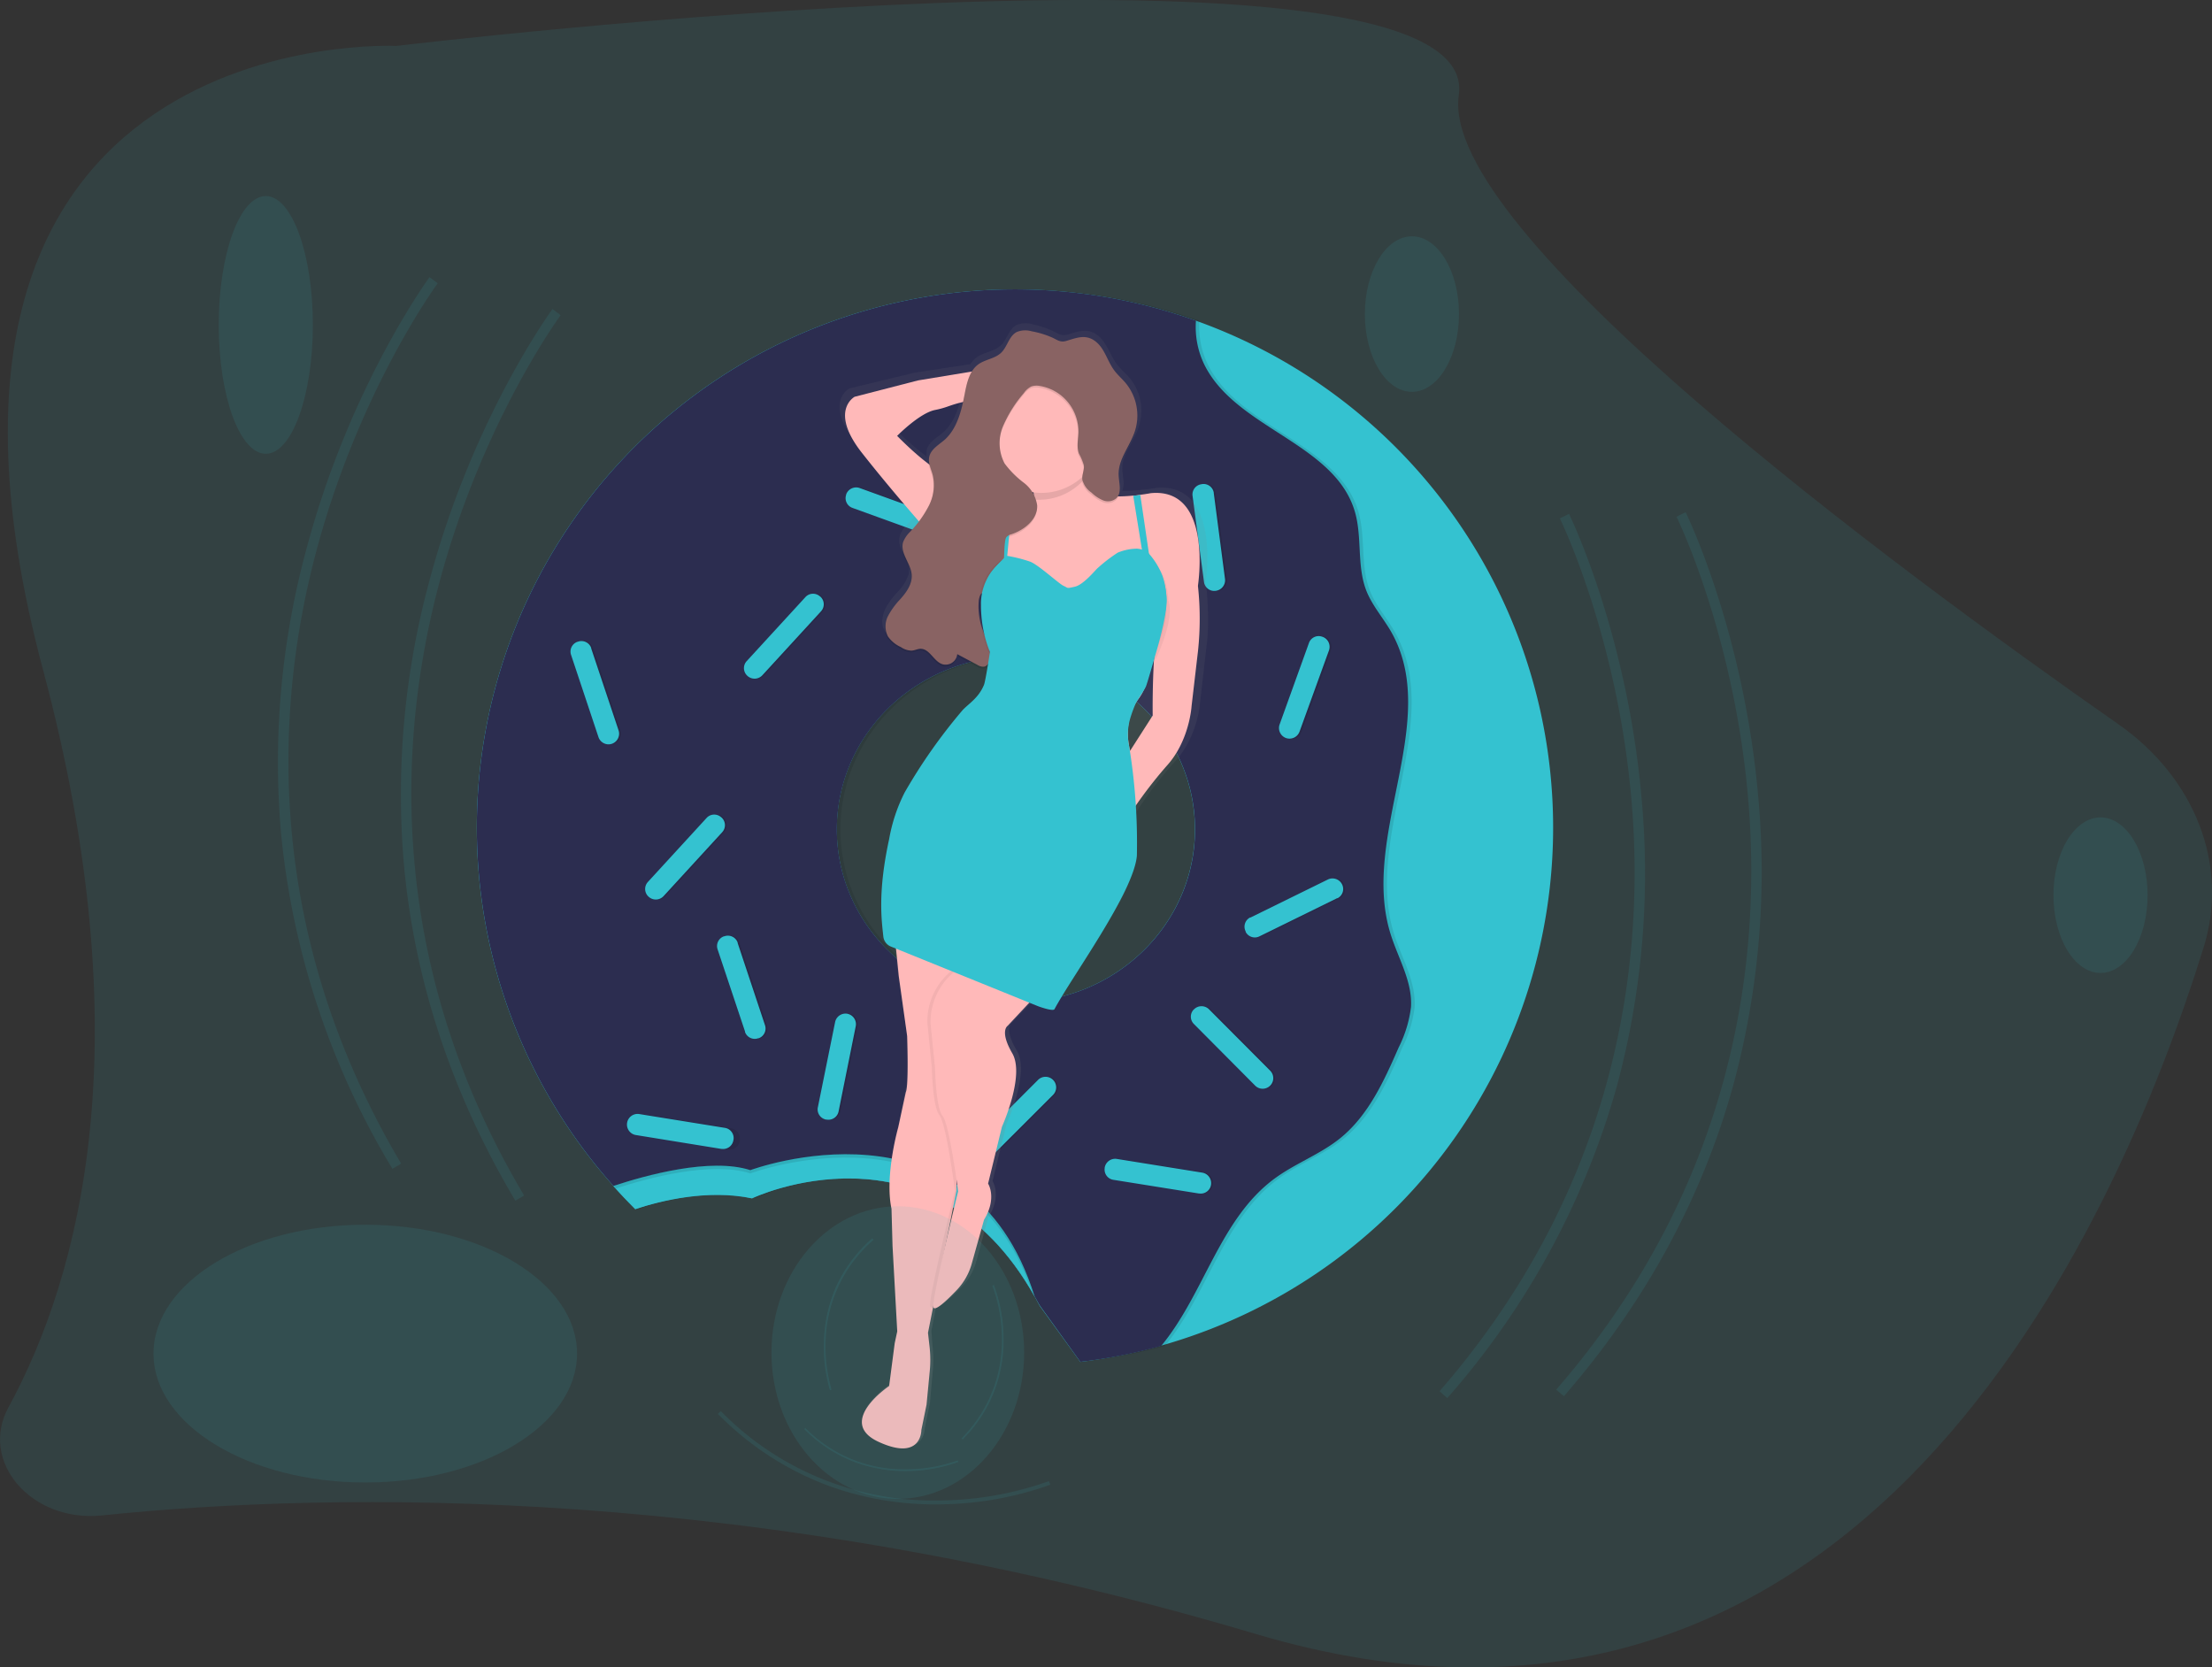 <svg id="Calque_1" data-name="Calque 1" xmlns="http://www.w3.org/2000/svg" xmlns:xlink="http://www.w3.org/1999/xlink" viewBox="0 0 428.01 322.63"><rect x="0" y="0" width="428.01" height="322.63" fill="#333333" stroke="none"/><defs><style>.cls-1,.cls-2{fill:#34c2d0;}.cls-1,.cls-3{opacity:0.1;}.cls-1,.cls-3,.cls-7{isolation:isolate;}.cls-4{fill:#2c2d50;}.cls-5{fill:url(#Dégradé_sans_nom);}.cls-6{fill:#ffb9b9;}.cls-7{opacity:0.05;}.cls-8{fill:#fff;}.cls-9{fill:#896363;}</style><linearGradient id="Dégradé_sans_nom" x1="-1665.88" y1="330.89" x2="-1665.88" y2="329.88" gradientTransform="translate(119112.14 -71560.97) scale(71.36 217.25)" gradientUnits="userSpaceOnUse"><stop offset="0" stop-color="gray" stop-opacity="0.25"/><stop offset="0.54" stop-color="gray" stop-opacity="0.12"/><stop offset="1" stop-color="gray" stop-opacity="0.1"/></linearGradient></defs><title>undraw6</title><ellipse id="Ellipse_918" data-name="Ellipse 918" class="cls-1" cx="406.44" cy="173.21" rx="9.11" ry="15.05"/><path id="Tracé_39716" data-name="Tracé 39716" class="cls-1" d="M113.43,52.73S11.35,47.58,45.07,173.49c19.26,72,7.18,117.15-6.71,142.67-5.73,10.52,4.49,22.3,18.09,20.9,45.42-4.67,126.07-6,223.2,22.92,116.69,34.71,166.61-78.61,183.44-132.72,5-15.94-1.53-32.87-16.55-43.35C403,153.49,315.1,88.52,319,62.26,324.14,27.39,113.43,52.73,113.43,52.73Z" transform="translate(-36.73 -43.84)"/><path id="Tracé_39717" data-name="Tracé 39717" class="cls-2" d="M268.13,105.89A104.14,104.14,0,0,0,159.65,277.77c5.14-1.71,14.1-3.88,22.6-2.09,0,0,35.84-17.07,55.65,20.82l7.87,10.85a104.15,104.15,0,0,0,22.36-201.46ZM233.29,237.78c-19.14,0-34.65-15-34.65-33.46s15.51-33.45,34.65-33.45,34.65,15,34.65,33.45S252.43,237.78,233.29,237.78Z" transform="translate(-36.73 -43.84)"/><path id="Tracé_39718" data-name="Tracé 39718" class="cls-3" d="M306.44,224.46c-5.86-19,10-41.28.09-58.49-1.52-2.63-3.59-5-4.71-7.77-1.92-4.83-.79-10.38-2.25-15.36-3.9-13.34-23.17-16.1-29.2-28.61a16.68,16.68,0,0,1-1.55-8.35A104.14,104.14,0,0,0,156.08,273.26c1.37,1.54,2.79,3,4.25,4.49,5.14-1.71,14.1-3.88,22.6-2.09,0,0,34.71-16.52,54.68,19,.33.58.65,1.17,1,1.78l7.85,10.84a102.72,102.72,0,0,0,15.65-3c8.32-10.08,11.38-24.55,21.94-32.33,4-2.95,8.84-4.69,12.71-7.82,5.47-4.43,8.49-11.14,11.31-17.59a23.59,23.59,0,0,0,2.38-7.78C310.77,233.73,307.91,229.2,306.44,224.46ZM234,237.78c-19.14,0-34.65-15-34.65-33.45s15.51-33.46,34.65-33.46,34.65,15,34.65,33.46S253.12,237.78,234,237.78Z" transform="translate(-36.73 -43.84)"/><path id="Tracé_39719" data-name="Tracé 39719" class="cls-4" d="M305.77,224.46c-5.87-19,10-41.28.08-58.48-1.52-2.62-3.58-4.95-4.71-7.77-1.92-4.83-.79-10.38-2.25-15.36-3.9-13.34-23.17-16.09-29.2-28.61a16.68,16.68,0,0,1-1.55-8.35A104.14,104.14,0,0,0,155.39,273.26c1.37,1.54,2.79,3,4.25,4.49,5.15-1.71,14.1-3.88,22.6-2.09,0,0,34.71-16.52,54.68,19,.33.58.65,1.17,1,1.78l7.85,10.9a100.48,100.48,0,0,0,15.65-3.08c8.35-10.12,11.35-24.6,21.94-32.38,4-2.95,8.84-4.69,12.71-7.82,5.47-4.43,8.49-11.13,11.31-17.58a23.62,23.62,0,0,0,2.37-7.79C310.06,233.73,307.22,229.2,305.77,224.46Zm-72.46,13.32c-19.14,0-34.65-15-34.65-33.45s15.51-33.46,34.65-33.46,34.65,15,34.65,33.46-15.54,33.45-34.68,33.45Z" transform="translate(-36.73 -43.84)"/><path id="Rectangle_1777" data-name="Rectangle 1777" class="cls-3" d="M148.9,168h0a2.06,2.06,0,0,1,2.6,1.29h0l5.27,15.87a2.05,2.05,0,0,1-1.29,2.6h0a2.06,2.06,0,0,1-2.59-1.3l-5.29-15.87A2,2,0,0,1,148.8,168Z" transform="translate(-36.73 -43.84)"/><path id="Rectangle_1778" data-name="Rectangle 1778" class="cls-3" d="M179.9,264.52h0a2,2,0,0,1-2.25,1.72l-.1,0L161,263.58a2.06,2.06,0,0,1-1.7-2.35h0a2,2,0,0,1,2.25-1.71h.1l16.51,2.64a2,2,0,0,1,1.72,2.25S179.91,264.49,179.9,264.52Z" transform="translate(-36.73 -43.84)"/><path id="Rectangle_1779" data-name="Rectangle 1779" class="cls-3" d="M176.66,202h0a2,2,0,0,1,.19,2.82l-.06.07-11.31,12.33a2,2,0,0,1-2.82.18l-.07-.06h0a2,2,0,0,1-.19-2.82l.06-.07,11.31-12.33a2,2,0,0,1,2.82-.18Z" transform="translate(-36.73 -43.84)"/><path id="Rectangle_1780" data-name="Rectangle 1780" class="cls-3" d="M177.24,225h0a2,2,0,0,1,2.56,1.21l0,.09,5.29,15.87a2,2,0,0,1-1.2,2.56l-.09,0h0a2,2,0,0,1-2.56-1.2l0-.1-5.3-15.87a2,2,0,0,1,1.21-2.56Z" transform="translate(-36.73 -43.84)"/><path id="Rectangle_1781" data-name="Rectangle 1781" class="cls-2" d="M148.56,168h0a2,2,0,0,1,2.56,1.2l0,.09,5.3,15.87a2.07,2.07,0,0,1-1.3,2.6h0a2.06,2.06,0,0,1-2.59-1.3l-5.29-15.87a2,2,0,0,1,1.2-2.56Z" transform="translate(-36.73 -43.84)"/><path id="Rectangle_1782" data-name="Rectangle 1782" class="cls-3" d="M195.77,159.26h0a2,2,0,0,1,.19,2.82l-.06.07-11.31,12.33a2,2,0,0,1-2.82.19l-.07-.06h0a2,2,0,0,1-.13-2.89h0l11.31-12.33a2,2,0,0,1,2.82-.18Z" transform="translate(-36.73 -43.84)"/><path id="Rectangle_1783" data-name="Rectangle 1783" class="cls-3" d="M243.49,136.67h0a2,2,0,0,1,1.28,2.59L239.07,155a2,2,0,0,1-2.53,1.26l-.09,0h0a2.05,2.05,0,0,1-1.23-2.62l5.69-15.73a2,2,0,0,1,2.56-1.21Z" transform="translate(-36.73 -43.84)"/><path id="Rectangle_1784" data-name="Rectangle 1784" class="cls-3" d="M269.64,137.51h0a2,2,0,0,1,2.29,1.67s0,.06,0,.09l2.21,16.58a2,2,0,0,1-1.66,2.29h-.1a2,2,0,0,1-2.29-1.66s0-.07,0-.1l-2.21-16.58a2,2,0,0,1,1.66-2.28Z" transform="translate(-36.73 -43.84)"/><path id="Rectangle_1785" data-name="Rectangle 1785" class="cls-3" d="M200.77,139.5h0a2.06,2.06,0,0,1,2.63-1.23l15.72,5.7a2,2,0,0,1,1.26,2.53l0,.09h0a2,2,0,0,1-2.53,1.26l-.09,0L202,142.13A2.06,2.06,0,0,1,200.77,139.5Z" transform="translate(-36.73 -43.84)"/><path id="Rectangle_1786" data-name="Rectangle 1786" class="cls-3" d="M293,167.06h0a2,2,0,0,1,1.26,2.53l0,.09-5.69,15.73a2,2,0,0,1-2.62,1.23h0a2.05,2.05,0,0,1-1.23-2.62l5.7-15.76a2,2,0,0,1,2.55-1.22Z" transform="translate(-36.73 -43.84)"/><path id="Rectangle_1787" data-name="Rectangle 1787" class="cls-3" d="M241.46,114.26h0a2,2,0,0,1-.75,2.8l-14.49,8.37a2.06,2.06,0,0,1-2.8-.75h0a2,2,0,0,1,.66-2.75l.09-.05,14.49-8.37A2.07,2.07,0,0,1,241.46,114.26Z" transform="translate(-36.73 -43.84)"/><path id="Rectangle_1788" data-name="Rectangle 1788" class="cls-2" d="M195.44,159.26h0a2,2,0,0,1,.19,2.82l-.06.07-11.31,12.33a2.05,2.05,0,0,1-2.9.14h0a2,2,0,0,1-.12-2.89h0l11.31-12.33a2,2,0,0,1,2.82-.18Z" transform="translate(-36.73 -43.84)"/><path id="Rectangle_1789" data-name="Rectangle 1789" class="cls-2" d="M243.15,136.67h0a2.06,2.06,0,0,1,1.23,2.62L238.68,155a2.06,2.06,0,0,1-2.62,1.23h0a2.06,2.06,0,0,1-1.23-2.63l5.69-15.72a2,2,0,0,1,2.53-1.26Z" transform="translate(-36.73 -43.84)"/><path id="Rectangle_1790" data-name="Rectangle 1790" class="cls-2" d="M269.3,137.51h0a2,2,0,0,1,2.29,1.67s0,.06,0,.09l2.17,16.58a2.06,2.06,0,0,1-1.76,2.3h0a2,2,0,0,1-2.31-1.75h0l-2.2-16.58a2,2,0,0,1,1.67-2.28Z" transform="translate(-36.73 -43.84)"/><path id="Rectangle_1791" data-name="Rectangle 1791" class="cls-2" d="M200.46,139.5h0a2.06,2.06,0,0,1,2.62-1.23l15.73,5.7a2,2,0,0,1,1.26,2.53l0,.09h0a2.06,2.06,0,0,1-2.62,1.23l-15.73-5.69a2,2,0,0,1-1.27-2.53A1,1,0,0,0,200.46,139.5Z" transform="translate(-36.73 -43.84)"/><path id="Rectangle_1792" data-name="Rectangle 1792" class="cls-2" d="M292.65,167.06h0a2.06,2.06,0,0,1,1.23,2.62l-5.7,15.73a2.06,2.06,0,0,1-2.62,1.23h0a2.06,2.06,0,0,1-1.23-2.63L290,168.26a2,2,0,0,1,2.55-1.23Z" transform="translate(-36.73 -43.84)"/><path id="Rectangle_1793" data-name="Rectangle 1793" class="cls-3" d="M296.77,214.93h0a2,2,0,0,1-.85,2.7l-.08,0-15,7.37a2,2,0,0,1-2.7-.85l0-.09h0a2,2,0,0,1,.85-2.7l.08,0L294,214A2.06,2.06,0,0,1,296.77,214.93Z" transform="translate(-36.73 -43.84)"/><path id="Rectangle_1794" data-name="Rectangle 1794" class="cls-3" d="M271.4,273.05h0a2,2,0,0,1-2.25,1.72l-.1,0-16.51-2.64a2,2,0,0,1-1.72-2.25s0-.06,0-.1h0a2,2,0,0,1,2.25-1.71h.1l16.51,2.64a2,2,0,0,1,1.72,2.25S271.41,273,271.4,273.05Z" transform="translate(-36.73 -43.84)"/><path id="Rectangle_1795" data-name="Rectangle 1795" class="cls-3" d="M268.1,239.13h0a2,2,0,0,1,2.83-.06l.06.06L282.82,251a2.05,2.05,0,0,1,0,2.9h0a2.05,2.05,0,0,1-2.9,0h0L268.1,242a2,2,0,0,1-.06-2.83Z" transform="translate(-36.73 -43.84)"/><path id="Rectangle_1796" data-name="Rectangle 1796" class="cls-2" d="M296.4,214.93h0a2,2,0,0,1-.85,2.7l-.09,0-15,7.37a2,2,0,0,1-2.7-.85l0-.09h0a2,2,0,0,1,.85-2.69l.09,0,15-7.37A2.06,2.06,0,0,1,296.4,214.93Z" transform="translate(-36.73 -43.84)"/><path id="Rectangle_1797" data-name="Rectangle 1797" class="cls-2" d="M271.06,273.05h0a2,2,0,0,1-2.25,1.72l-.1,0-16.51-2.64a2,2,0,0,1-1.72-2.25s0-.06,0-.1h0a2.06,2.06,0,0,1,2.35-1.7l16.51,2.65A2.06,2.06,0,0,1,271.06,273.05Z" transform="translate(-36.73 -43.84)"/><path id="Rectangle_1798" data-name="Rectangle 1798" class="cls-2" d="M178.64,264.42h0a2,2,0,0,1-2.25,1.72l-.1,0-16.52-2.68a2.06,2.06,0,0,1-1.7-2.36h0a2.06,2.06,0,0,1,2.36-1.7L177,262.07a2,2,0,0,1,1.66,2.29Z" transform="translate(-36.73 -43.84)"/><path id="Rectangle_1799" data-name="Rectangle 1799" class="cls-2" d="M176.32,202h0a2,2,0,0,1,.19,2.82l-.06.07-11.31,12.33a2.05,2.05,0,0,1-2.9.13h0a2,2,0,0,1-.18-2.82l.06-.07,11.31-12.33a2,2,0,0,1,2.82-.18Z" transform="translate(-36.73 -43.84)"/><path id="Rectangle_1800" data-name="Rectangle 1800" class="cls-3" d="M201.05,240h0a2,2,0,0,1,1.62,2.32s0,.06,0,.09l-3.32,16.4a2,2,0,0,1-2.32,1.62l-.09,0h0a2,2,0,0,1-1.62-2.32s0-.06,0-.09l3.31-16.4a2.06,2.06,0,0,1,2.42-1.6Z" transform="translate(-36.73 -43.84)"/><path id="Rectangle_1801" data-name="Rectangle 1801" class="cls-2" d="M200.71,240h0a2.05,2.05,0,0,1,1.6,2.41L199,258.85a2,2,0,0,1-2.32,1.62l-.09,0h0A2,2,0,0,1,195,258l3.32-16.4a2.06,2.06,0,0,1,2.42-1.6Z" transform="translate(-36.73 -43.84)"/><path id="Rectangle_1802" data-name="Rectangle 1802" class="cls-2" d="M267.77,239.13h0a2.05,2.05,0,0,1,2.9,0h0L282.5,251a2.05,2.05,0,0,1,0,2.9h0a2.05,2.05,0,0,1-2.9,0h0L267.77,242a2,2,0,0,1-.06-2.83Z" transform="translate(-36.73 -43.84)"/><path id="Rectangle_1803" data-name="Rectangle 1803" class="cls-3" d="M240.83,252.79h0a2,2,0,0,1,.06,2.83l-.06.06L229,267.51a2.05,2.05,0,0,1-2.9,0h0a2,2,0,0,1-.06-2.83l.06-.06,11.83-11.83a2.05,2.05,0,0,1,2.9,0Z" transform="translate(-36.73 -43.84)"/><path id="Rectangle_1804" data-name="Rectangle 1804" class="cls-2" d="M240.49,252.79h0a2.05,2.05,0,0,1,0,2.9h0l-11.83,11.82a2.05,2.05,0,0,1-2.9,0h0a2,2,0,0,1-.06-2.83l.06-.06,11.83-11.83a2.05,2.05,0,0,1,2.9,0Z" transform="translate(-36.73 -43.84)"/><path id="Rectangle_1805" data-name="Rectangle 1805" class="cls-2" d="M241.12,114.26h0a2.06,2.06,0,0,1-.75,2.8l-14.49,8.36a2,2,0,0,1-2.75-.66l0-.09h0a2,2,0,0,1,.66-2.75l.09,0,14.49-8.36a2,2,0,0,1,2.75.67A.56.56,0,0,1,241.12,114.26Z" transform="translate(-36.73 -43.84)"/><path id="Rectangle_1806" data-name="Rectangle 1806" class="cls-2" d="M176.9,225h0a2,2,0,0,1,2.56,1.21l0,.09,5.28,15.87a2,2,0,0,1-1.2,2.56l-.09,0h0a2,2,0,0,1-2.56-1.2l0-.1-5.3-15.87a2,2,0,0,1,1.21-2.55Z" transform="translate(-36.73 -43.84)"/><path id="Tracé_39720" data-name="Tracé 39720" class="cls-2" d="M236.93,294.72c-20-35.57-54.69-19-54.69-19-8.5-1.79-17.45.4-22.6,2.09-1.46-1.46-2.88-2.95-4.25-4.49,6.3-2.09,18.83-5.55,26.53-3.07C181.91,270.26,224.36,254.36,236.93,294.72Z" transform="translate(-36.73 -43.84)"/><path id="Tracé_39721" data-name="Tracé 39721" class="cls-3" d="M181.91,270.89s41.34-15.44,54.51,22.94l.52.89c-12.58-40.37-55-24.51-55-24.51-7.68-2.48-20.22,1-26.53,3.06.16.18.33.35.49.52C162.32,271.71,174.42,268.48,181.91,270.89Z" transform="translate(-36.73 -43.84)"/><path id="Tracé_39723" data-name="Tracé 39723" class="cls-1" d="M136.45,276.17c-12.27-20.63-19.53-42.54-21.57-65.12a157.62,157.62,0,0,1,5-55.07c8.41-31.45,23.62-52.15,23.75-52.35l1.59,1.19c-.15.2-15.16,20.65-23.47,51.75-7.65,28.66-11,72.49,16.4,118.59Z" transform="translate(-36.73 -43.84)"/><path id="Tracé_39724" data-name="Tracé 39724" class="cls-1" d="M339.34,314c15.74-18.12,26.77-38.4,32.79-60.25A157.87,157.87,0,0,0,377,198.68c-2.7-32.44-14-55.51-14.1-55.74l-1.78.88c.12.23,11.26,23,13.91,55.1,2.45,29.56-2,73.29-37.19,113.8Z" transform="translate(-36.73 -43.84)"/><path id="Tracé_39725" data-name="Tracé 39725" class="cls-1" d="M316.77,314.36a154.12,154.12,0,0,0,32.79-60.25A157.87,157.87,0,0,0,354.43,199c-2.7-32.44-14-55.51-14.1-55.74l-1.78.88c.11.23,11.25,23,13.91,55.1,2.44,29.56-2,73.29-37.19,113.79Z" transform="translate(-36.73 -43.84)"/><path id="Tracé_39726" data-name="Tracé 39726" class="cls-1" d="M175.63,317.41a58.59,58.59,0,0,0,22,14.13,60.22,60.22,0,0,0,20.78,3.38,65,65,0,0,0,21.56-3.8l-.28-.7a64.24,64.24,0,0,1-21.31,3.74,57.52,57.52,0,0,1-42.18-17.29Z" transform="translate(-36.73 -43.84)"/><path id="Tracé_39727" data-name="Tracé 39727" class="cls-1" d="M192.33,320.34a27.12,27.12,0,0,0,10.2,6.56,28.08,28.08,0,0,0,9.65,1.59,30.17,30.17,0,0,0,10-1.77l-.13-.32a29.85,29.85,0,0,1-9.9,1.73,26.69,26.69,0,0,1-19.59-8Z" transform="translate(-36.73 -43.84)"/><path id="Tracé_39728" data-name="Tracé 39728" class="cls-1" d="M223,322.39a27.08,27.08,0,0,0,6.45-10.27,27.56,27.56,0,0,0,1.47-9.66,30,30,0,0,0-1.87-10l-.32.14a29.81,29.81,0,0,1,1.84,9.88,26.69,26.69,0,0,1-7.8,19.67Z" transform="translate(-36.73 -43.84)"/><path id="Tracé_39729" data-name="Tracé 39729" class="cls-1" d="M205.52,283.43a27.32,27.32,0,0,0-7.19,9.77,28,28,0,0,0-2.16,9.54,29.94,29.94,0,0,0,1.14,10.1l.33-.11a30.12,30.12,0,0,1-1.12-10,26.72,26.72,0,0,1,9.25-19Z" transform="translate(-36.73 -43.84)"/><ellipse id="Ellipse_917" data-name="Ellipse 917" class="cls-1" cx="273.2" cy="60.77" rx="9.11" ry="15.05"/><ellipse id="Ellipse_919" data-name="Ellipse 919" class="cls-1" cx="70.68" cy="261.91" rx="40.98" ry="24.94"/><path id="Tracé_39730" data-name="Tracé 39730" class="cls-5" d="M264,191.26c4.56-4.83,4.95-11.59,4.95-11.59L270.17,169c.79-5.3-.13-12.67-.13-12.67s3-19.17-9.56-18.09c0,0-.84.15-2.08.3-.43,0-.91.1-1.42.14a29,29,0,0,1-3.09.14,3.07,3.07,0,0,0,.14-.52c.3-1-.08-2.37-.13-3.56a6.45,6.45,0,0,1,.11-1.45c.57-2.34,2.27-4.44,3.05-6.79.12-.4.22-.81.3-1.22a9.85,9.85,0,0,0-2.1-8.36c-.8-.91-1.72-1.68-2.44-2.64-1.31-1.74-1.84-4-3.54-5.43-2-1.68-3.9-.88-6-.27-1.17.33-1.73-.18-2.82-.68a18.25,18.25,0,0,0-4-1.33,4.61,4.61,0,0,0-3,.14c-1.55.79-1.85,2.85-3.12,4s-3.14,1.25-4.52,2.2a4.7,4.7,0,0,0-1.31,1.39l-10.76,1.64L201.08,119s-5.15,2.66,1.55,10.92c4.19,5.15,8.67,10.24,11.45,13.34-.57.71-1.19,1.4-1.8,2.07a5.33,5.33,0,0,0-1.38,2c0,.11-.05.21-.07.32h0c-.62,2.13,1.59,4.11,1.78,6.33a4.21,4.21,0,0,1-.05.94,9,9,0,0,1-2.16,3.48A14.79,14.79,0,0,0,208,161.7a6.07,6.07,0,0,0-.4,1.25,3.87,3.87,0,0,0,.33,3,6.45,6.45,0,0,0,2.61,2.1,4,4,0,0,0,2.09.69c.63,0,1.22-.34,1.85-.34,1.86,0,2.67,2.53,4.44,3.09a2.32,2.32,0,0,0,2.86-1.61v-.35l4,2.1A2.18,2.18,0,0,0,227,172a1.62,1.62,0,0,0,1.19-1.52,2.35,2.35,0,0,0,.1-.6,5.57,5.57,0,0,0,0-1h.16v.1h.29v.1l.64,0v.24c.23,3.62-.1,7.27-2.13,8.4-3.64,2-8.05,8.83-9.47,11.12l-.07-.1a1.06,1.06,0,0,1-.09.36l-.31.51-.3.64a64,64,0,0,1-4.55,5.94l.14.06-.21.27h0c-2,2.74-4.31,8.23-3.76,18.9l1.8,16.44,1.76,11.65s.42,9.65-.2,10.89l-1.35,6.92s-2.69,9.33-1.24,15.79l.22,7.22,1,16.63-.48,2.29-1.07,8.31s-10.67,7-2,10.89,8.6-2.27,8.6-2.27l1-4.9.56-6.27a22.48,22.48,0,0,0-.08-4.85l-.2-2.84,1-5v-.1h0c.14,1.19,2.74-1.2,4.7-3.22a11.59,11.59,0,0,0,3-5.14l2.33-8.49c2.66-4.22.8-7,.8-7l2.7-11s4.58-10,2-14.26-1-5.33-1-5.33l13.14-13.61c8.75-8.85,10.35-14.79,10.33-18l.19.07a1.4,1.4,0,0,1-.16-.4l.23.08a1.4,1.4,0,0,1-.16-.4l.23.08c-.79-1.19.18-8.08.18-8.08h0v-.34A75.73,75.73,0,0,1,264,191.26ZM230,216.56v.16l-.37,1Zm-3.32-52.63a12.24,12.24,0,0,1-.6-4.73,2.18,2.18,0,0,1,.25-1l.08-.12a11.39,11.39,0,0,0-.07,1.65,29,29,0,0,0,.51,4.75c-.05-.18-.11-.34-.17-.51Zm-9.5-42.13a21.1,21.1,0,0,0,2.6-.67,25.63,25.63,0,0,1,3-.84c-.61,2.74-1.51,5.47-3.63,7.29-1.19,1-2.82,1.85-3.12,3.37a.38.38,0,0,1,0,.15v.18a3.32,3.32,0,0,0,0,.89,58.83,58.83,0,0,1-6.2-5.39s4.34-4.35,7.46-5Zm3.6,160.72,1.78-8.85v-2.11l.33,2.19s-1,4.08-2.09,8.77Z" transform="translate(-36.73 -43.84)"/><path id="Tracé_39731" data-name="Tracé 39731" class="cls-6" d="M255.34,188.81c1.64,5.12-1,17.5-1,17.5l-22.63-2.44-15.49-10.44,1.28-2.79s5.4-9.4,9.68-11.9c2-1.15,2.3-4.78,2.1-8.38a55.09,55.09,0,0,0-1.24-8.47,16.53,16.53,0,0,0-1.31-3.24c-3.2-6.15-9.62-11-9.62-11s-7.16-8-13.59-16.17-1.42-10.87-1.42-10.87l12.25-3.16,14.42-2.38-1.45,6.84c-1.4-1.24-5.1-.17-7.22.59a16.93,16.93,0,0,1-2.51.68c-3,.65-7.27,5-7.27,5,8.69,8.77,12.21,8.79,20.79,13l.87.43.5.25c8.45,3.86,1.78-11,1.78-11l11,1.31a23.47,23.47,0,0,0,3.06,6.43c1.11,1.47,4.87,1.41,7.7,1.13.5,0,1-.1,1.38-.16,1.19-.15,2-.31,2-.31,12.16-1.15,9.11,18,9.11,18l-6.28,1.35-.86.19-1.5,5.47a44,44,0,0,1-.33,7.26c-.36,2.73-1.07,5.62-2.47,7.47C253.77,183.37,255.34,188.81,255.34,188.81Z" transform="translate(-36.73 -43.84)"/><circle id="Ellipse_920" data-name="Ellipse 920" class="cls-3" cx="201.04" cy="85.04" r="11.66"/><circle id="Ellipse_921" data-name="Ellipse 921" class="cls-6" cx="237.91" cy="128.23" r="11.66" transform="matrix(0.16, -0.99, 0.99, 0.16, 36.49, 298.69)"/><path id="Tracé_39732" data-name="Tracé 39732" class="cls-6" d="M206.77,322.84c-8.38-3.83,2-10.82,2-10.82l1.08-8.28.49-2.29-.91-16.53-.2-7.19c-1.36-6.42,1.3-15.73,1.3-15.73l1.47-6.83c.6-1.24.26-10.85.26-10.85l-1.62-11.58L209,216.4c-.82-18.56,6.6-21.41,6.6-21.41l5.75,5,9.57,11,.29.33L227,226.09l-4.73,12.62-.48,35.55-4.5,22.47-1,5,.32,2.81a22.94,22.94,0,0,1,0,4.83l-.6,6.26-1,4.89S215.11,326.66,206.77,322.84Z" transform="translate(-36.73 -43.84)"/><path id="Tracé_39733" data-name="Tracé 39733" class="cls-7" d="M217.33,296.75c-.36.16-.6.12-.64-.23-.21-1.91,4.81-22.3,4.81-22.3s-1.67-13-3-14.6-1.46-9.16-1.46-9.16l-.87-8.71a12.58,12.58,0,0,1,4.5-9.93,49.06,49.06,0,0,0,9-16.82l1.24-4.09.29.33L227,226l-4.73,12.62-.47,35.62Z" transform="translate(-36.73 -43.84)"/><path id="Tracé_39734" data-name="Tracé 39734" class="cls-6" d="M231.69,242.34s-1.59,1,.91,5.3-2,14.22-2,14.22l-2.68,11s1.8,2.77-.79,7l-2.36,8.45a12.09,12.09,0,0,1-2.89,5.12c-1.91,2-4.44,4.43-4.57,3.24-.21-1.92,4.81-22.3,4.81-22.3s-1.67-13-3-14.6-1.46-9.17-1.46-9.17l-.87-8.71a12.54,12.54,0,0,1,4.5-9.94,49.18,49.18,0,0,0,9-16.81l2.44-8,6.67-1,3.32.4,10.17,1.22,1.12.13s4,6.65-9.53,20.79Z" transform="translate(-36.73 -43.84)"/><path id="Tracé_39735" data-name="Tracé 39735" class="cls-7" d="M217.77,190.41s9.5,14,37.22,12.37c0,0-1,6.85-.22,8,0,0-13.72-5.24-25.24,6.92,0,0-3.69-14.22-16.87-19.86C212.64,197.88,217.66,191.82,217.77,190.41Z" transform="translate(-36.73 -43.84)"/><path id="Tracé_39736" data-name="Tracé 39736" class="cls-7" d="M217.88,189.76s9.5,14,37.21,12.37c0,0-1,6.85-.22,8,0,0-13.71-5.23-25.23,6.92,0,0-3.69-14.21-16.88-19.85C212.77,197.26,217.77,191.17,217.88,189.76Z" transform="translate(-36.73 -43.84)"/><path id="Tracé_39737" data-name="Tracé 39737" class="cls-8" d="M217.82,190.09s9.5,14,37.22,12.36c0,0-1,6.86-.23,8,0,0-13.71-5.23-25.23,6.92,0,0-3.69-14.21-16.87-19.85C212.7,197.56,217.77,191.5,217.82,190.09Z" transform="translate(-36.73 -43.84)"/><path id="Tracé_39738" data-name="Tracé 39738" class="cls-7" d="M242,187.6a.84.84,0,0,1,.64-1h.15c.4,0,.86.06,1,.45a1,1,0,0,1-.3.87.84.84,0,0,1-1.18.13.87.87,0,0,1-.27-.41Z" transform="translate(-36.73 -43.84)"/><path id="Tracé_39741" data-name="Tracé 39741" class="cls-3" d="M236.27,108.26a4.45,4.45,0,0,0-2.88.15c-1.51.8-1.81,2.86-3,4s-3,1.26-4.39,2.22c-1.73,1.24-2.25,3.53-2.65,5.62-.63,3.26-1.42,6.76-3.9,9-1.16,1-2.73,1.87-3,3.38-.23,1.17.4,2.31.69,3.46a8.73,8.73,0,0,1-.79,6,22,22,0,0,1-3.61,5,5.43,5.43,0,0,0-1.34,2c-.61,2.12,1.52,4.08,1.67,6.29.13,1.79-1,3.38-2.23,4.75a14.16,14.16,0,0,0-2.37,3.27,4.34,4.34,0,0,0,0,3.91,6.19,6.19,0,0,0,2.52,2.07,3.77,3.77,0,0,0,2,.67c.61,0,1.19-.35,1.79-.35,1.8,0,2.57,2.5,4.28,3.05a2.26,2.26,0,0,0,2.76-1.64h0a1.86,1.86,0,0,0,.06-.34l3.91,2.07a2.07,2.07,0,0,0,1.25.35c.77-.11,1.13-1,1.19-1.8.12-2.09-1-4-1.65-6a12.67,12.67,0,0,1-.55-4.7,3.39,3.39,0,0,1,.32-1.36c.52-1,1.7-1.29,2.57-2a5.83,5.83,0,0,0,1.91-4c.19-1.48.09-3,.34-4.51a1.59,1.59,0,0,1,.25-.73,1.75,1.75,0,0,1,.93-.51c2.55-.86,5.12-2.92,5-5.6a6.78,6.78,0,0,0-2.61-4.4,18.27,18.27,0,0,1-3.69-3.71,8.45,8.45,0,0,1-.28-7.28,25,25,0,0,1,4-6.34,3.94,3.94,0,0,1,1.42-1.27,3.19,3.19,0,0,1,1.62-.12,9,9,0,0,1,7.53,8.71c0,1.47-.42,3,.1,4.39a11.13,11.13,0,0,1,.94,2.26c.11.93-.4,1.84-.29,2.78a4.26,4.26,0,0,0,1.75,2.5,7.62,7.62,0,0,0,2.26,1.5,2.44,2.44,0,0,0,2.56-.4c1.12-1.07.51-2.91.45-4.47-.12-3.07,2.22-5.63,3.17-8.55a9.9,9.9,0,0,0-1.75-9.19c-.74-.9-1.65-1.67-2.33-2.61-1.26-1.73-1.76-4-3.39-5.39-1.94-1.65-3.76-.84-5.84-.23-1.13.34-1.67-.17-2.72-.66A17.34,17.34,0,0,0,236.27,108.26Z" transform="translate(-36.73 -43.84)"/><path id="Tracé_39742" data-name="Tracé 39742" class="cls-2" d="M231.34,154.42l-1.9,1,1.72-14.19.86.44.5.24Z" transform="translate(-36.73 -43.84)"/><path id="Tracé_39743" data-name="Tracé 39743" class="cls-9" d="M236.34,107.94a4.35,4.35,0,0,0-2.89.15c-1.5.79-1.8,2.85-3,4s-3,1.26-4.38,2.22c-1.73,1.23-2.25,3.53-2.65,5.62-.63,3.26-1.42,6.75-3.9,9-1.16,1-2.73,1.86-3,3.38-.24,1.16.4,2.3.69,3.45a8.73,8.73,0,0,1-.79,6,21.45,21.45,0,0,1-3.61,5,5.64,5.64,0,0,0-1.34,2c-.61,2.13,1.52,4.09,1.67,6.29.13,1.79-1,3.38-2.23,4.75a14.6,14.6,0,0,0-2.37,3.27,4.34,4.34,0,0,0,0,3.91,6.12,6.12,0,0,0,2.52,2.07,3.78,3.78,0,0,0,2,.68c.61,0,1.19-.35,1.79-.36,1.8,0,2.57,2.5,4.28,3a2.26,2.26,0,0,0,2.76-1.61v0a2,2,0,0,0,.06-.35l3.91,2.08a2.07,2.07,0,0,0,1.25.35c.77-.12,1.13-1,1.19-1.8.12-2.09-1-4-1.65-6a12.67,12.67,0,0,1-.55-4.7,3.39,3.39,0,0,1,.32-1.36c.52-1,1.7-1.3,2.57-2a5.83,5.83,0,0,0,1.91-4c.19-1.48.09-3,.34-4.52a1.59,1.59,0,0,1,.25-.72,1.88,1.88,0,0,1,.93-.52c2.55-.85,5.12-2.91,5-5.59a6.7,6.7,0,0,0-2.61-4.4,18.53,18.53,0,0,1-3.69-3.71,8.45,8.45,0,0,1-.28-7.28,24.69,24.69,0,0,1,4-6.34,3.94,3.94,0,0,1,1.42-1.27,3.19,3.19,0,0,1,1.62-.12,8.94,8.94,0,0,1,7.52,8.71c0,1.47-.41,3,.1,4.38a11,11,0,0,1,.95,2.27c.11.92-.4,1.83-.29,2.77a4.26,4.26,0,0,0,1.75,2.5,7.34,7.34,0,0,0,2.26,1.51,2.49,2.49,0,0,0,2.56-.4c1.12-1.08.51-2.92.45-4.47-.12-3.07,2.22-5.63,3.16-8.55a9.88,9.88,0,0,0-1.74-9.2c-.74-.9-1.65-1.66-2.33-2.61-1.26-1.72-1.76-4-3.39-5.38-1.95-1.65-3.76-.85-5.85-.23-1.12.33-1.66-.17-2.71-.66A17.72,17.72,0,0,0,236.34,107.94Z" transform="translate(-36.73 -43.84)"/><path id="Tracé_39744" data-name="Tracé 39744" class="cls-7" d="M266.68,180.33s-.4,6.73-4.84,11.56a86,86,0,0,0-8.64,11.79l-2.26,9s-1.36,9.59-8.71,7.34c-3.31-1-4-3.8-3.68-6.56a13.11,13.11,0,0,1,5.22-9.09l2.13-1.62,9.32-14.54,1.16,1.28,4.6-7.19Z" transform="translate(-36.73 -43.84)"/><path id="Tracé_39745" data-name="Tracé 39745" class="cls-7" d="M251.45,213.52s-1.36,9.58-8.72,7.34c-3.31-1-4-3.8-3.68-6.57a13,13,0,0,1,3.66-7.71l10.17,1.22Z" transform="translate(-36.73 -43.84)"/><path id="Tracé_39746" data-name="Tracé 39746" class="cls-6" d="M267.13,154.26l1.4,3a59,59,0,0,1,0,12.6l-1.24,10.63s-.4,6.74-4.84,11.57a86,86,0,0,0-8.64,11.79l-2.26,9.05s-1.36,9.58-8.71,7.34c-3.31-1-4-3.8-3.69-6.57a13.12,13.12,0,0,1,5.22-9.08L246.5,203l13.27-20.71s-.26-16.4,2-22.06l-1.27-3.67Z" transform="translate(-36.73 -43.84)"/><path id="Tracé_39747" data-name="Tracé 39747" class="cls-7" d="M259.57,171.51a18.57,18.57,0,0,0-4.39-.59,21.07,21.07,0,0,1-9.7-2.93l-3.33-.37a10.91,10.91,0,0,1-7.78,2.78,33.13,33.13,0,0,0-5.08,0,56.34,56.34,0,0,0-1.24-8.47,17.45,17.45,0,0,0-1.31-3.24,10.29,10.29,0,0,1,4-6.07c8.82.18,12.39,12.17,12.39,12.17l2.61.56A21.44,21.44,0,0,1,258.11,152c2.9,1.29,3.86,4.58,4.18,6.64l-.86.19-1.5,5.47A45.92,45.92,0,0,1,259.57,171.51Z" transform="translate(-36.73 -43.84)"/><path id="Tracé_39748" data-name="Tracé 39748" class="cls-7" d="M258.47,151.68a21.5,21.5,0,0,0-12.37,13.37l-2.61-.55s-3.56-12-12.39-12.17a10.33,10.33,0,0,0-4.22,8.63,24,24,0,0,0,1.78,9.24h0a31.09,31.09,0,0,1,6.1-.06,10.9,10.9,0,0,0,7.78-2.77l3.33.36a21.07,21.07,0,0,0,9.7,2.93,19.08,19.08,0,0,1,4.81.7h0s3.69-7.58,2.44-11.26C262.77,160.1,262.83,153.63,258.47,151.68Z" transform="translate(-36.73 -43.84)"/><path id="Tracé_39749" data-name="Tracé 39749" class="cls-7" d="M257.82,151.54a21.51,21.51,0,0,0-12.37,13.38l-2.6-.56s-3.57-12-12.4-12.17a10.36,10.36,0,0,0-4.22,8.63,23.92,23.92,0,0,0,1.78,9.23h0a32.71,32.71,0,0,1,6.1,0,11,11,0,0,0,7.78-2.78l3.33.37a21.19,21.19,0,0,0,9.7,2.93,18.64,18.64,0,0,1,4.81.7h0s3.69-7.58,2.44-11.26C262.16,160,262.18,153.49,257.82,151.54Z" transform="translate(-36.73 -43.84)"/><path id="Tracé_39750" data-name="Tracé 39750" class="cls-2" d="M258.15,151.61A21.48,21.48,0,0,0,245.77,165l-2.6-.55s-3.57-12-12.4-12.17a10.4,10.4,0,0,0-4.22,8.63,24,24,0,0,0,1.79,9.24h0a31.09,31.09,0,0,1,6.1-.06,11,11,0,0,0,7.78-2.77l3.33.36a21,21,0,0,0,9.7,2.93,19.55,19.55,0,0,1,4.81.7h0s2.33-7.31,2.43-11.26C262.49,160,262.5,153.56,258.15,151.61Z" transform="translate(-36.73 -43.84)"/><path id="Tracé_39751" data-name="Tracé 39751" class="cls-2" d="M259.43,153.59l-1.12.44L256,139.75a9.37,9.37,0,0,0,1.37-.16Z" transform="translate(-36.73 -43.84)"/><ellipse id="Ellipse_922" data-name="Ellipse 922" class="cls-1" cx="173.72" cy="261.71" rx="24.45" ry="28.31"/><path class="cls-2" d="M237.41,238.46c.51.21,3.1,1.12,3.36.64,3.42-6.39,15.32-22.59,15.94-29.68a116,116,0,0,0-1.49-21.16,11,11,0,0,1,.16-5.27,26.19,26.19,0,0,1,1.11-3.06c.32-.63,1.76-2.7,2-3.33s1.6-5.31,1.6-5.31l-9.7-3.53L244,167l-6.34.11-5.61.84-3.75,1.9s-.86,5.74-1.18,6.52c-1.1,2.66-3.14,3.72-4.24,5a105.42,105.42,0,0,0-11.1,15.8,32.16,32.16,0,0,0-3,9c-2.25,10.33-1.46,15.73-1.13,18.88a2.37,2.37,0,0,0,1.44,1.93Z" transform="translate(-36.73 -43.84)"/><path class="cls-8" d="M262.12,210.78" transform="translate(-36.73 -43.84)"/><path class="cls-2" d="M230.77,152.26a7.52,7.52,0,0,1,4.56,1.17,23.62,23.62,0,0,1,4.66,3.8,9.19,9.19,0,0,0,4.32,2.31c1.71.06,4.08-2.56,6-4.73s5.59-4.11,7.54-3.27c1.59.69,2,4,1.46,7.8l-7.74,14.55-14.18,2L231.91,166Z" transform="translate(-36.73 -43.84)"/><path class="cls-2" d="M231.48,151.37a27.26,27.26,0,0,1,4.62,1.16c1.7.7,5.52,4.27,6.45,4.68s.46.54,2.16.15,3.94-3.2,4.4-3.59a30.12,30.12,0,0,1,3.9-3,9.94,9.94,0,0,1,3.75-.77,4.54,4.54,0,0,1,2,.65,14.31,14.31,0,0,1,2.94,4.71,14.13,14.13,0,0,1,.27,7.92c-.77,2.35-17.18,6.06-17.18,6.06L236.37,166l-5.1-5.18-3.16-2.74a2.25,2.25,0,0,1-.21-2.44C228.56,154.1,231.48,151.37,231.48,151.37Z" transform="translate(-36.73 -43.84)"/><path id="Tracé_39722" data-name="Tracé 39722" class="cls-1" d="M112.66,270a154.16,154.16,0,0,1-21.57-65.12,157.15,157.15,0,0,1,5-55.07c8.41-31.44,23.61-52.14,23.75-52.35l1.59,1.19c-.15.2-15.16,20.66-23.47,51.76C90.31,179,87,222.84,114.36,269Z" transform="translate(-36.73 -43.84)"/><ellipse id="Ellipse_916" data-name="Ellipse 916" class="cls-1" cx="51.43" cy="62.87" rx="9.11" ry="24.94"/></svg>